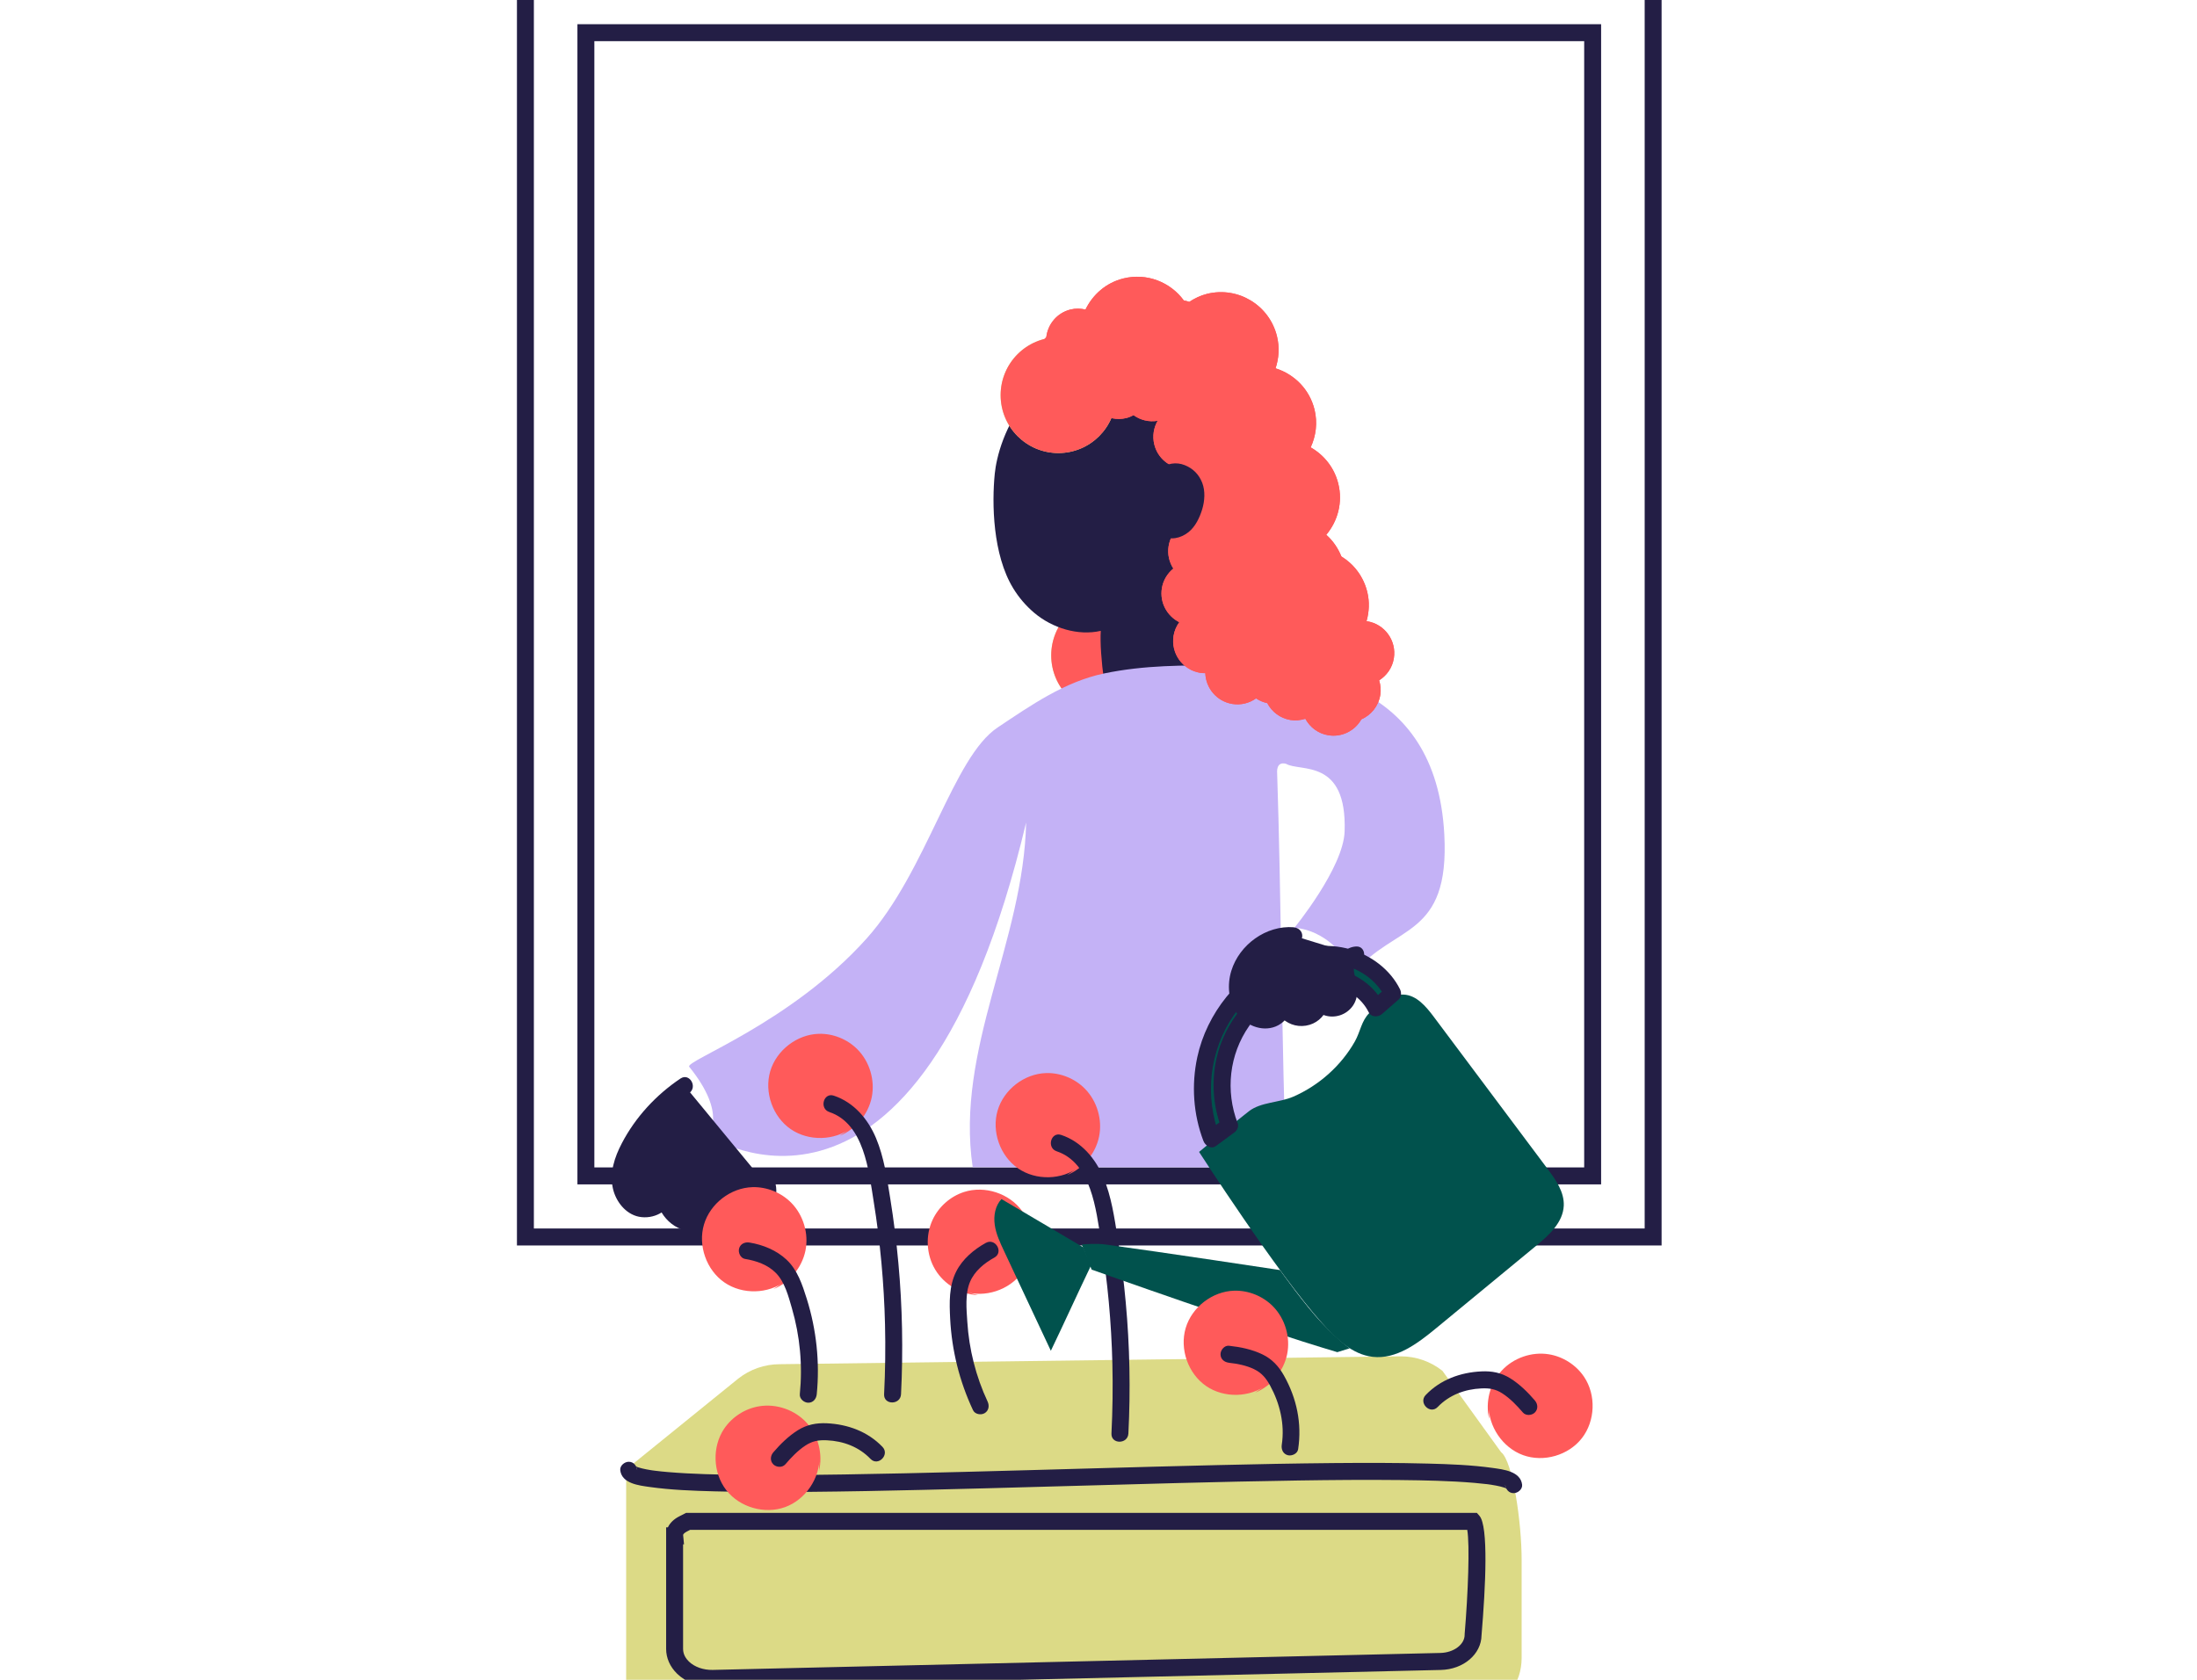 <svg width="119" height="91" viewBox="0 0 119 91" fill="none" xmlns="http://www.w3.org/2000/svg">
<g clip-path="url(#clip0_203_2526)">
<g clip-path="url(#clip1_203_2526)">
<path d="M86.724 64.162H31.276V1.311H86.724V64.162ZM32.193 63.242H85.807V2.23H32.193V63.242Z" fill="#231E45"/>
<path d="M90 67.472H28V-2H90V67.472ZM28.917 66.552H89.083V-1.08H28.917V66.552Z" fill="#231E45"/>
<path d="M60.066 38.641C61.794 38.641 63.194 37.237 63.194 35.505C63.194 33.773 61.794 32.369 60.066 32.369C58.339 32.369 56.939 33.773 56.939 35.505C56.939 37.237 58.339 38.641 60.066 38.641Z" fill="#DCDA86"/>
<path d="M60.066 38.641C61.794 38.641 63.194 37.237 63.194 35.505C63.194 33.773 61.794 32.369 60.066 32.369C58.339 32.369 56.939 33.773 56.939 35.505C56.939 37.237 58.339 38.641 60.066 38.641Z" fill="#FF5A5A"/>
<path d="M63.812 19.206C55.569 18.077 54.045 24.03 53.882 25.654C53.718 27.278 53.77 30.044 54.874 31.859C55.18 32.365 55.569 32.819 56.02 33.2C57.005 34.031 58.399 34.456 59.623 34.175C59.542 35.468 59.92 38.232 60.346 39.402L65.254 39.034C64.463 36.897 64.124 34.59 64.267 32.315C64.267 32.315 72.057 20.333 63.812 19.204V19.206Z" fill="#231E45"/>
<path d="M55.58 44.536C55.45 51.01 51.737 56.825 52.686 63.231L69.667 63.244C69.434 57.224 69.39 48.177 69.176 41.88C69.176 41.842 69.108 41.233 69.658 41.378C70.419 41.829 72.965 41.056 72.831 45.044C72.765 47.021 70.104 50.269 70.104 50.269C70.104 50.269 72.072 50.235 73.336 52.707C75.529 50.057 78.534 50.853 78.23 45.196C77.775 36.758 70.669 36.12 66.344 36.059C64.155 36.03 61.949 36.033 59.808 36.482C57.666 36.931 55.857 38.196 54.036 39.41C51.609 41.027 50.204 47.199 46.939 50.844C42.828 55.431 37.076 57.474 37.331 57.791C39.442 60.398 38.338 61.513 38.338 61.513C38.338 61.513 49.747 69.105 55.584 44.538L55.58 44.536Z" fill="#C4B2F6"/>
<path d="M57.326 24.543C59.053 24.543 60.454 23.139 60.454 21.407C60.454 19.675 59.053 18.271 57.326 18.271C55.599 18.271 54.199 19.675 54.199 21.407C54.199 23.139 55.599 24.543 57.326 24.543Z" fill="#DCDA86"/>
<path d="M74.058 33.654C74.046 33.653 74.031 33.654 74.018 33.653C74.159 33.151 74.191 32.61 74.057 32.066C73.853 31.23 73.332 30.559 72.655 30.144C72.47 29.686 72.193 29.285 71.837 28.972C72.459 28.233 72.738 27.219 72.49 26.21C72.278 25.338 71.714 24.646 70.993 24.236C71.278 23.615 71.375 22.905 71.201 22.189C70.929 21.082 70.1 20.269 69.09 19.953C69.271 19.41 69.313 18.813 69.167 18.217C68.756 16.534 67.063 15.506 65.384 15.918C65.027 16.006 64.707 16.162 64.416 16.354C64.32 16.32 64.221 16.293 64.121 16.276C63.394 15.283 62.121 14.772 60.854 15.083C59.911 15.315 59.188 15.958 58.796 16.769C58.535 16.709 58.26 16.699 57.985 16.767C57.26 16.946 56.758 17.556 56.673 18.257C56.279 18.675 56.094 19.276 56.24 19.876C56.306 20.146 56.437 20.38 56.604 20.58C56.325 20.977 56.209 21.485 56.334 21.994C56.563 22.932 57.508 23.506 58.443 23.276C58.957 23.149 59.355 22.803 59.577 22.364C59.977 22.651 60.489 22.774 61.004 22.647C61.145 22.612 61.276 22.555 61.4 22.491C61.767 22.756 62.229 22.875 62.703 22.796C62.49 23.171 62.411 23.624 62.521 24.074C62.701 24.812 63.324 25.316 64.034 25.391C63.733 25.796 63.601 26.322 63.73 26.852C63.845 27.326 64.146 27.707 64.533 27.937C64.583 28.014 64.638 28.086 64.698 28.154C63.996 28.286 63.416 28.841 63.297 29.59C63.227 30.029 63.332 30.454 63.554 30.802C63.234 31.063 63.003 31.433 62.932 31.872C62.809 32.645 63.214 33.373 63.877 33.706C63.722 33.921 63.609 34.169 63.565 34.447C63.413 35.402 64.06 36.297 65.012 36.45C65.104 36.465 65.195 36.467 65.285 36.467C65.313 37.287 65.913 38 66.751 38.135C67.22 38.21 67.675 38.089 68.035 37.833C68.213 37.955 68.418 38.043 68.64 38.09C68.888 38.559 69.339 38.914 69.902 39.005C70.181 39.049 70.451 39.017 70.704 38.938C70.953 39.398 71.399 39.744 71.953 39.832C72.69 39.95 73.389 39.584 73.737 38.971C74.262 38.74 74.666 38.258 74.763 37.647C74.807 37.373 74.778 37.105 74.701 36.856C75.111 36.597 75.416 36.176 75.498 35.659C75.651 34.705 75.003 33.809 74.051 33.656L74.058 33.654Z" fill="#FF5A5A"/>
<path d="M57.326 24.543C59.053 24.543 60.454 23.139 60.454 21.407C60.454 19.675 59.053 18.271 57.326 18.271C55.599 18.271 54.199 19.675 54.199 21.407C54.199 23.139 55.599 24.543 57.326 24.543Z" fill="#FF5A5A"/>
<path d="M74.058 33.654C74.046 33.653 74.031 33.654 74.018 33.653C74.159 33.151 74.191 32.61 74.057 32.066C73.853 31.23 73.332 30.559 72.655 30.144C72.47 29.686 72.193 29.285 71.837 28.972C72.459 28.233 72.738 27.219 72.49 26.21C72.278 25.338 71.714 24.646 70.993 24.236C71.278 23.615 71.375 22.905 71.201 22.189C70.929 21.082 70.1 20.269 69.09 19.953C69.271 19.41 69.313 18.813 69.167 18.217C68.756 16.534 67.063 15.506 65.384 15.918C65.027 16.006 64.707 16.162 64.416 16.354C64.32 16.32 64.221 16.293 64.121 16.276C63.394 15.283 62.121 14.772 60.854 15.083C59.911 15.315 59.188 15.958 58.796 16.769C58.535 16.709 58.26 16.699 57.985 16.767C57.26 16.946 56.758 17.556 56.673 18.257C56.279 18.675 56.094 19.276 56.24 19.876C56.306 20.146 56.437 20.38 56.604 20.58C56.325 20.977 56.209 21.485 56.334 21.994C56.563 22.932 57.508 23.506 58.443 23.276C58.957 23.149 59.355 22.803 59.577 22.364C59.977 22.651 60.489 22.774 61.004 22.647C61.145 22.612 61.276 22.555 61.4 22.491C61.767 22.756 62.229 22.875 62.703 22.796C62.49 23.171 62.411 23.624 62.521 24.074C62.701 24.812 63.324 25.316 64.034 25.391C63.733 25.796 63.601 26.322 63.73 26.852C63.845 27.326 64.146 27.707 64.533 27.937C64.583 28.014 64.638 28.086 64.698 28.154C63.996 28.286 63.416 28.841 63.297 29.59C63.227 30.029 63.332 30.454 63.554 30.802C63.234 31.063 63.003 31.433 62.932 31.872C62.809 32.645 63.214 33.373 63.877 33.706C63.722 33.921 63.609 34.169 63.565 34.447C63.413 35.402 64.06 36.297 65.012 36.45C65.104 36.465 65.195 36.467 65.285 36.467C65.313 37.287 65.913 38 66.751 38.135C67.22 38.21 67.675 38.089 68.035 37.833C68.213 37.955 68.418 38.043 68.64 38.09C68.888 38.559 69.339 38.914 69.902 39.005C70.181 39.049 70.451 39.017 70.704 38.938C70.953 39.398 71.399 39.744 71.953 39.832C72.69 39.95 73.389 39.584 73.737 38.971C74.262 38.74 74.666 38.258 74.763 37.647C74.807 37.373 74.778 37.105 74.701 36.856C75.111 36.597 75.416 36.176 75.498 35.659C75.651 34.705 75.003 33.809 74.051 33.656L74.058 33.654Z" fill="#FF5A5A"/>
<path d="M37.087 58.826C35.851 59.65 34.82 60.781 34.115 62.093C33.818 62.646 33.574 63.251 33.589 63.878C33.604 64.505 33.932 65.158 34.508 65.405C35.084 65.651 35.876 65.34 36.005 64.724C36.014 65.567 36.828 66.311 37.667 66.242C38.505 66.172 39.185 65.304 39.057 64.471C39.002 65.206 39.704 65.901 40.436 65.839C41.168 65.776 41.742 64.969 41.563 64.255" fill="#231E45"/>
<path d="M36.856 58.428C35.535 59.315 34.422 60.518 33.683 61.932C33.288 62.684 33.004 63.536 33.199 64.389C33.356 65.084 33.881 65.767 34.605 65.914C35.378 66.068 36.252 65.647 36.449 64.847L35.548 64.726C35.587 65.818 36.581 66.806 37.7 66.699C38.819 66.592 39.659 65.557 39.517 64.472C39.484 64.225 39.33 64.012 39.059 64.012C38.788 64.012 38.611 64.224 38.6 64.472C38.554 65.509 39.53 66.427 40.561 66.285C41.592 66.144 42.221 65.101 42.008 64.133C41.88 63.556 40.996 63.801 41.124 64.378C41.218 64.801 40.884 65.314 40.438 65.38C39.93 65.456 39.495 64.952 39.517 64.472H38.6C38.677 65.059 38.292 65.702 37.67 65.783C37.049 65.864 36.487 65.314 36.467 64.726C36.449 64.222 35.695 64.084 35.566 64.604C35.484 64.937 35.069 65.11 34.739 65.002C34.314 64.862 34.081 64.365 34.053 63.944C34.011 63.282 34.321 62.651 34.642 62.094C34.963 61.537 35.312 61.058 35.728 60.602C36.203 60.08 36.735 59.617 37.32 59.223C37.808 58.896 37.349 58.097 36.858 58.428H36.856Z" fill="#231E45"/>
<path d="M81.311 78.676L78.127 74.26C77.485 73.752 76.691 73.477 75.873 73.477L42.238 73.903C41.419 73.903 40.625 74.179 39.983 74.687L34.44 79.178C34.051 79.485 33.894 79.915 33.919 80.329H33.916V91.171C33.916 92.766 34.965 94.046 36.236 93.998L80.445 92.37C81.544 92.33 82.419 91.199 82.419 89.819V84.499C82.419 82.487 81.944 79.172 81.313 78.674L81.311 78.676Z" fill="#DCDA86"/>
<path d="M33.596 79.649C33.681 80.37 34.609 80.473 35.183 80.554C36.348 80.718 37.527 80.76 38.701 80.791C40.404 80.837 42.108 80.834 43.812 80.819C45.89 80.8 47.968 80.76 50.046 80.71C52.328 80.657 54.612 80.595 56.894 80.53C59.205 80.466 61.514 80.4 63.825 80.341C65.988 80.286 68.152 80.236 70.315 80.203C72.155 80.175 73.996 80.159 75.836 80.179C77.177 80.194 78.523 80.219 79.86 80.332C80.099 80.352 80.335 80.376 80.572 80.405C80.598 80.409 80.625 80.412 80.651 80.416C80.721 80.424 80.515 80.396 80.614 80.411C80.666 80.418 80.717 80.425 80.768 80.433C80.86 80.447 80.95 80.462 81.042 80.481C81.185 80.508 81.328 80.541 81.465 80.585C81.493 80.595 81.52 80.606 81.548 80.615C81.66 80.65 81.442 80.554 81.524 80.604C81.559 80.624 81.603 80.653 81.64 80.668C81.715 80.698 81.533 80.574 81.592 80.631C81.632 80.67 81.647 80.72 81.555 80.578C81.562 80.591 81.57 80.602 81.577 80.615C81.517 80.499 81.542 80.563 81.528 80.429C81.557 80.675 81.718 80.889 81.986 80.889C82.212 80.889 82.474 80.677 82.445 80.429C82.36 79.708 81.432 79.605 80.858 79.524C79.693 79.361 78.514 79.318 77.34 79.287C75.638 79.241 73.934 79.245 72.23 79.259C70.152 79.278 68.073 79.318 65.995 79.368C63.713 79.421 61.43 79.484 59.148 79.548C56.837 79.612 54.527 79.679 52.216 79.737C50.053 79.793 47.889 79.842 45.727 79.876C43.887 79.903 42.045 79.92 40.205 79.899C38.864 79.885 37.518 79.859 36.181 79.747C35.943 79.727 35.706 79.703 35.469 79.673C35.444 79.669 35.416 79.666 35.39 79.662C35.321 79.655 35.526 79.682 35.427 79.668C35.376 79.66 35.324 79.653 35.273 79.646C35.181 79.631 35.091 79.616 35 79.598C34.857 79.57 34.714 79.537 34.576 79.493C34.548 79.484 34.521 79.473 34.493 79.463C34.382 79.428 34.6 79.524 34.517 79.475C34.482 79.454 34.438 79.425 34.402 79.41C34.327 79.381 34.508 79.504 34.449 79.447C34.409 79.408 34.394 79.359 34.486 79.5C34.479 79.487 34.471 79.476 34.464 79.463C34.525 79.579 34.499 79.515 34.514 79.649C34.484 79.403 34.323 79.189 34.055 79.189C33.829 79.189 33.567 79.401 33.596 79.649Z" fill="#231E45"/>
<path d="M46.143 61.085C45.204 61.804 43.8 61.839 42.826 61.167C41.852 60.496 41.385 59.168 41.72 58.032C42.056 56.895 43.168 56.038 44.349 56.005C45.125 55.983 45.904 56.299 46.449 56.853C47.108 57.522 47.405 58.528 47.216 59.45C47.027 60.371 46.354 61.177 45.484 61.528" fill="#FF5A5A"/>
<path d="M52.212 69.963C53.337 70.328 54.672 69.892 55.365 68.934C56.061 67.975 56.061 66.567 55.367 65.608C54.674 64.648 53.34 64.211 52.214 64.575C51.475 64.814 50.846 65.371 50.516 66.076C50.116 66.927 50.171 67.975 50.657 68.781C51.141 69.585 52.044 70.122 52.979 70.162" fill="#FF5A5A"/>
<path d="M44.919 60.242C46.805 60.873 47.053 63.419 47.32 65.072C47.678 67.281 47.882 69.515 47.937 71.754C47.968 73.013 47.95 74.273 47.887 75.531C47.858 76.124 48.775 76.122 48.804 75.531C48.923 73.164 48.878 70.79 48.661 68.43C48.555 67.255 48.406 66.082 48.219 64.916C48.043 63.82 47.882 62.688 47.451 61.659C47.02 60.629 46.255 59.72 45.165 59.356C44.604 59.168 44.364 60.057 44.921 60.242H44.919Z" fill="#231E45"/>
<path d="M58.458 63.212C57.519 63.931 56.116 63.966 55.142 63.294C54.168 62.623 53.7 61.295 54.036 60.159C54.371 59.022 55.483 58.165 56.664 58.132C57.44 58.11 58.22 58.426 58.764 58.98C59.423 59.649 59.72 60.655 59.531 61.577C59.34 62.498 58.669 63.304 57.8 63.655" fill="#FF5A5A"/>
<path d="M57.234 62.369C59.12 63 59.367 65.546 59.635 67.199C59.993 69.408 60.197 71.642 60.252 73.881C60.283 75.14 60.264 76.4 60.202 77.658C60.173 78.25 61.09 78.249 61.119 77.658C61.239 75.291 61.193 72.917 60.976 70.557C60.87 69.382 60.721 68.209 60.534 67.043C60.358 65.947 60.197 64.815 59.766 63.785C59.334 62.756 58.57 61.847 57.48 61.483C56.919 61.295 56.678 62.184 57.236 62.369H57.234Z" fill="#231E45"/>
<path d="M53.397 67.331C52.749 67.69 52.133 68.208 51.794 68.88C51.394 69.667 51.422 70.581 51.465 71.44C51.554 73.161 51.97 74.833 52.702 76.392C52.806 76.617 53.129 76.674 53.329 76.558C53.558 76.424 53.599 76.155 53.494 75.929C52.86 74.575 52.489 73.099 52.394 71.605C52.35 70.917 52.267 70.101 52.539 69.448C52.786 68.856 53.316 68.427 53.861 68.126C54.378 67.839 53.916 67.044 53.399 67.331H53.397Z" fill="#231E45"/>
<path d="M42.553 69.391C41.614 70.111 40.211 70.145 39.237 69.474C38.263 68.803 37.795 67.475 38.13 66.338C38.466 65.202 39.578 64.345 40.759 64.312C41.535 64.29 42.315 64.606 42.859 65.159C43.518 65.829 43.815 66.835 43.626 67.756C43.435 68.678 42.764 69.483 41.894 69.835" fill="#FF5A5A"/>
<path d="M40.354 68.2C40.963 68.301 41.587 68.512 42.029 68.965C42.511 69.458 42.704 70.219 42.891 70.863C43.333 72.38 43.478 73.956 43.322 75.53C43.298 75.779 43.551 75.99 43.78 75.99C44.048 75.99 44.215 75.779 44.239 75.53C44.411 73.794 44.221 72.031 43.7 70.366C43.461 69.605 43.197 68.794 42.597 68.236C42.051 67.727 41.328 67.434 40.598 67.313C40.354 67.273 40.104 67.377 40.033 67.635C39.972 67.856 40.108 68.159 40.354 68.201V68.2Z" fill="#231E45"/>
<path d="M44.385 78.894C44.422 80.078 43.633 81.242 42.524 81.645C41.412 82.048 40.064 81.658 39.337 80.724C38.611 79.789 38.562 78.382 39.222 77.4C39.657 76.755 40.365 76.302 41.131 76.181C42.058 76.032 43.048 76.376 43.683 77.067C44.319 77.757 44.582 78.774 44.361 79.688" fill="#FF5A5A"/>
<path d="M42.535 79.331C42.858 78.954 43.21 78.582 43.628 78.308C44.006 78.06 44.342 78.005 44.782 78.025C45.679 78.065 46.523 78.38 47.15 79.033C47.561 79.46 48.208 78.808 47.799 78.382C47.001 77.55 45.917 77.157 44.782 77.103C44.217 77.078 43.698 77.177 43.212 77.482C42.707 77.8 42.273 78.227 41.886 78.678C41.724 78.865 41.7 79.143 41.886 79.329C42.051 79.494 42.372 79.518 42.535 79.329V79.331Z" fill="#231E45"/>
<path d="M80.636 76.079C80.6 77.263 81.388 78.428 82.498 78.83C83.61 79.233 84.958 78.843 85.684 77.909C86.411 76.975 86.46 75.568 85.8 74.586C85.365 73.94 84.657 73.488 83.89 73.366C82.964 73.217 81.974 73.561 81.339 74.253C80.702 74.942 80.44 75.96 80.66 76.874" fill="#FF5A5A"/>
<path d="M83.136 75.868C82.749 75.417 82.316 74.989 81.81 74.672C81.304 74.356 80.805 74.267 80.24 74.293C79.106 74.345 78.019 74.74 77.223 75.572C76.814 75.998 77.461 76.649 77.872 76.222C78.501 75.568 79.345 75.255 80.24 75.215C80.669 75.195 80.999 75.244 81.37 75.483C81.797 75.757 82.157 76.136 82.487 76.52C82.648 76.708 82.969 76.686 83.136 76.52C83.323 76.333 83.298 76.059 83.136 75.869V75.868Z" fill="#231E45"/>
<path d="M64.946 62.404C65.845 61.671 66.731 60.911 67.648 60.199C68.295 59.697 69.287 59.743 70.058 59.407C71.445 58.798 72.641 57.737 73.389 56.414C73.681 55.899 73.741 55.298 74.17 54.879C74.636 54.424 75.337 53.851 76.025 53.88C76.725 53.909 77.241 54.524 77.661 55.085C79.713 57.829 81.768 60.573 83.82 63.317C84.266 63.911 84.732 64.571 84.701 65.314C84.662 66.222 83.903 66.912 83.202 67.49C81.397 68.978 79.592 70.466 77.789 71.953C76.79 72.777 75.634 73.651 74.348 73.504C73.231 73.377 72.36 72.509 71.606 71.672C69.183 68.978 64.948 62.403 64.948 62.403L64.946 62.404Z" fill="#01524D"/>
<path d="M66.595 60.974C66.079 59.652 66.052 58.144 66.518 56.805C66.984 55.464 67.941 54.302 69.164 53.586C70.049 53.07 71.092 52.785 72.105 52.928C73.117 53.071 74.086 53.684 74.53 54.607L75.43 53.82C74.88 52.68 73.684 51.924 72.433 51.745C71.182 51.567 69.893 51.92 68.801 52.558C67.29 53.441 66.107 54.877 65.531 56.535C64.955 58.192 64.988 60.053 65.624 61.686L66.593 60.974H66.595Z" fill="#01524D"/>
<path d="M67.037 60.851C66.368 59.097 66.58 57.133 67.655 55.588C68.602 54.227 70.342 53.121 72.052 53.382C72.934 53.517 73.734 54.032 74.136 54.839C74.277 55.12 74.647 55.113 74.856 54.933C75.157 54.67 75.456 54.409 75.757 54.146C75.917 54.006 75.915 53.763 75.829 53.588C75.3 52.524 74.281 51.764 73.154 51.433C71.874 51.056 70.498 51.269 69.293 51.797C67.065 52.772 65.364 54.892 64.851 57.27C64.526 58.777 64.634 60.371 65.184 61.811C65.28 62.06 65.597 62.278 65.858 62.085C66.18 61.848 66.503 61.611 66.826 61.373C67.026 61.226 67.125 60.974 66.991 60.745C66.876 60.548 66.564 60.432 66.364 60.579C66.041 60.816 65.718 61.053 65.395 61.291L66.069 61.565C65.232 59.384 65.5 56.925 66.828 54.999C68.024 53.265 70.271 51.825 72.446 52.211C73.541 52.406 74.534 53.038 75.036 54.052L75.108 53.495C74.807 53.758 74.508 54.019 74.207 54.282L74.928 54.376C74.492 53.498 73.655 52.873 72.729 52.595C71.683 52.283 70.559 52.446 69.57 52.871C67.743 53.657 66.338 55.371 65.898 57.311C65.614 58.563 65.696 59.895 66.155 61.096C66.243 61.328 66.463 61.488 66.72 61.418C66.942 61.357 67.129 61.085 67.041 60.851H67.037Z" fill="#231E45"/>
<path d="M58.672 67.569C57.196 66.699 55.719 65.827 54.245 64.957C53.903 65.319 53.81 65.86 53.88 66.353C53.949 66.846 54.164 67.304 54.375 67.754C55.222 69.562 56.071 71.368 56.919 73.176C57.587 71.791 58.43 69.936 59.096 68.551" fill="#01524D"/>
<path d="M73.106 73.042L72.435 73.251C67.945 71.927 59.127 68.777 59.127 68.777L58.59 67.412C58.59 67.412 59.415 67.355 59.828 67.412C62.93 67.831 69.331 68.804 69.331 68.804C69.331 68.804 70.701 70.734 71.606 71.677C72.604 72.718 73.108 73.043 73.108 73.043L73.106 73.042Z" fill="#01524D"/>
<path d="M70.076 50.694C68.644 50.563 67.213 51.722 67.043 53.154C66.975 53.717 67.094 54.324 67.464 54.753C67.835 55.183 68.481 55.389 68.996 55.155C69.511 54.922 69.779 54.208 69.467 53.736C69.315 54.197 69.526 54.753 69.946 54.995C70.366 55.238 70.951 55.143 71.272 54.778C71.593 54.414 71.617 53.82 71.326 53.432C71.168 53.892 71.461 54.455 71.929 54.587C72.395 54.719 72.94 54.396 73.048 53.921C73.141 53.513 72.943 53.099 72.885 52.685C72.826 52.27 73.028 51.733 73.446 51.731" fill="#231E45"/>
<path d="M70.076 50.233C68.583 50.117 67.13 51.173 66.694 52.593C66.466 53.33 66.525 54.232 66.98 54.873C67.437 55.519 68.315 55.916 69.088 55.611C69.86 55.306 70.333 54.276 69.863 53.503C69.656 53.163 69.137 53.231 69.025 53.614C68.706 54.699 69.632 55.743 70.737 55.563C71.841 55.383 72.345 54.092 71.722 53.2C71.5 52.882 71.002 52.911 70.883 53.31C70.718 53.862 70.931 54.469 71.384 54.815C71.837 55.16 72.488 55.149 72.954 54.813C73.497 54.419 73.598 53.812 73.466 53.185C73.418 52.961 73.31 52.676 73.334 52.471C73.345 52.372 73.369 52.291 73.424 52.218C73.396 52.256 73.468 52.164 73.444 52.196C73.457 52.177 73.506 52.19 73.448 52.194C74.035 52.159 74.038 51.239 73.448 51.274C72.952 51.304 72.608 51.648 72.475 52.117C72.331 52.637 72.558 53.078 72.611 53.586C72.642 53.886 72.453 54.175 72.138 54.16C71.844 54.147 71.696 53.805 71.769 53.557L70.931 53.667C71.197 54.046 71.059 54.599 70.557 54.669C70.096 54.734 69.786 54.285 69.911 53.862L69.073 53.972C69.188 54.162 69.161 54.397 68.999 54.594C68.847 54.78 68.592 54.828 68.361 54.78C67.686 54.642 67.451 53.912 67.49 53.301C67.571 52.026 68.853 51.063 70.078 51.158C70.326 51.177 70.537 50.934 70.537 50.699C70.537 50.434 70.326 50.259 70.078 50.239L70.076 50.233Z" fill="#231E45"/>
<path d="M38.549 91.386C37.82 91.386 37.14 91.125 36.669 90.664C36.291 90.294 36.081 89.82 36.081 89.329V82.743H36.175C36.289 82.5 36.505 82.29 36.802 82.141L37.158 81.959H79.996L80.133 82.115C80.629 82.678 80.469 85.941 80.247 88.587C80.234 89.615 79.269 90.439 78.038 90.467L38.618 91.386C38.594 91.386 38.571 91.386 38.547 91.386H38.549ZM36.999 83.662V89.329C36.999 89.637 37.167 89.867 37.309 90.005C37.615 90.305 38.096 90.474 38.598 90.465L78.018 89.546C78.743 89.529 79.332 89.088 79.332 88.563V88.525C79.521 86.292 79.614 83.68 79.473 82.877H37.38L37.217 82.961C37.052 83.044 36.997 83.125 37.001 83.158L37.05 83.662H37.001H36.999Z" fill="#231E45"/>
<path d="M68.644 75.001C67.705 75.72 66.301 75.755 65.327 75.084C64.353 74.412 63.886 73.084 64.221 71.948C64.557 70.811 65.669 69.954 66.85 69.921C67.626 69.899 68.405 70.215 68.95 70.769C69.609 71.438 69.906 72.444 69.717 73.366C69.526 74.287 68.855 75.093 67.985 75.444" fill="#FF5A5A"/>
<path d="M66.566 73.826C67.022 73.876 67.505 73.969 67.921 74.17C68.338 74.37 68.576 74.661 68.794 75.058C69.326 76.033 69.596 77.156 69.427 78.266C69.39 78.51 69.489 78.76 69.748 78.832C69.965 78.891 70.275 78.758 70.313 78.51C70.526 77.112 70.236 75.744 69.544 74.516C69.267 74.023 68.901 73.622 68.385 73.375C67.813 73.099 67.195 72.972 66.567 72.904C66.322 72.877 66.109 73.134 66.109 73.364C66.109 73.635 66.32 73.796 66.567 73.824L66.566 73.826Z" fill="#231E45"/>
<path d="M65.113 26.142C64.937 25.697 64.619 25.379 64.175 25.2C63.708 25.011 63.196 25.099 62.812 25.419C62.627 25.574 62.642 25.912 62.812 26.07C62.961 26.206 63.143 26.23 63.306 26.164C63.352 26.615 63.455 27.761 63.498 28.248C63.493 28.248 63.493 28.248 63.486 28.248C63.462 28.246 63.348 28.222 63.436 28.248C63.416 28.244 63.396 28.237 63.377 28.231C63.372 28.228 63.366 28.224 63.346 28.215C63.137 28.095 62.834 28.16 62.719 28.38C62.603 28.599 62.66 28.882 62.884 29.009C63.377 29.293 63.955 29.167 64.381 28.823C64.749 28.526 64.979 28.042 65.115 27.597C65.254 27.137 65.292 26.6 65.115 26.146L65.113 26.142Z" fill="#231E45"/>
</g>
</g>
<defs>
<clipPath id="clip0_203_2526">
<rect width="119" height="91" fill="white"/>
</clipPath>
<clipPath id="clip1_203_2526">
<rect width="62" height="96" fill="white" transform="translate(28 -2)"/>
</clipPath>
</defs>
</svg>
